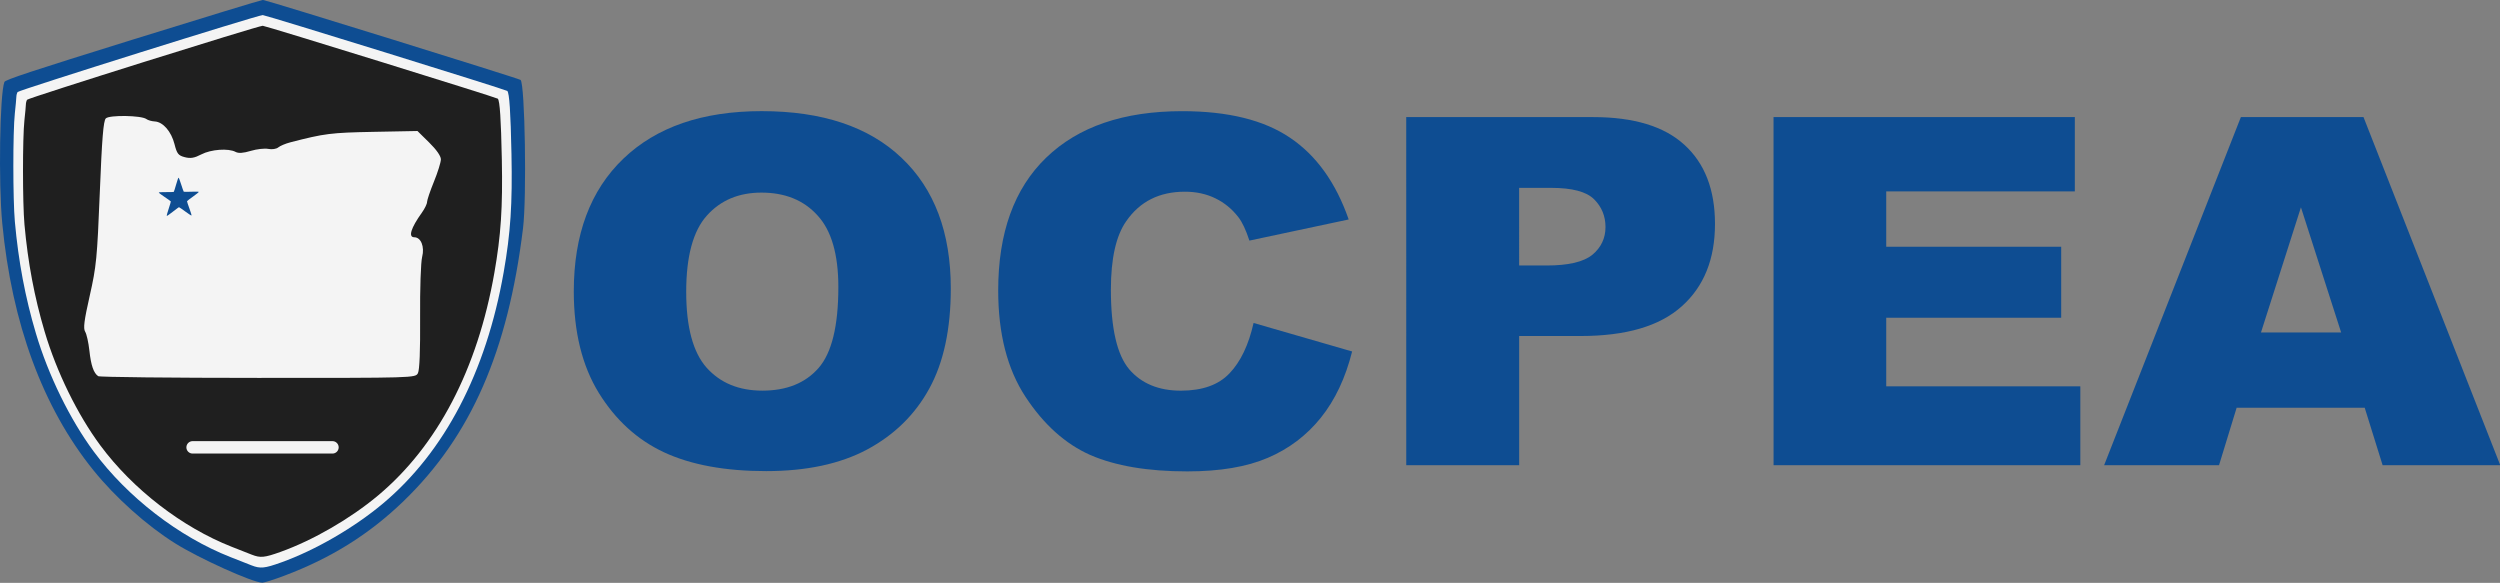 <?xml version="1.0" encoding="UTF-8" standalone="no"?>
<svg
   width="346.995mm"
   height="80.9mm"
   viewBox="0 0 346.995 80.9"
   version="1.1"
   id="svg1452"
   inkscape:version="1.3.2 (091e20e, 2023-11-25, custom)"
   sodipodi:docname="ocpea-new-full.svg"
   xmlns:inkscape="http://www.inkscape.org/namespaces/inkscape"
   xmlns:sodipodi="http://sodipodi.sourceforge.net/DTD/sodipodi-0.dtd"
   xmlns="http://www.w3.org/2000/svg"
   xmlns:svg="http://www.w3.org/2000/svg"
   xmlns:rdf="http://www.w3.org/1999/02/22-rdf-syntax-ns#"
   xmlns:cc="http://creativecommons.org/ns#"
   xmlns:dc="http://purl.org/dc/elements/1.1/">
  <rect x="0" y="0" width="346.995" height="80.9" fill="#808080" stroke="none"/>
  <defs
     id="defs1446" />
  <sodipodi:namedview
     id="base"
     pagecolor="#ffffff"
     bordercolor="#666666"
     borderopacity="1.0"
     inkscape:pageopacity="0.0"
     inkscape:pageshadow="2"
     inkscape:zoom="0.35"
     inkscape:cx="370"
     inkscape:cy="427.14286"
     inkscape:document-units="mm"
     inkscape:current-layer="g1410"
     inkscape:document-rotation="0"
     showgrid="false"
     fit-margin-top="0"
     fit-margin-left="0"
     fit-margin-right="0"
     fit-margin-bottom="0"
     inkscape:window-width="1920"
     inkscape:window-height="1009"
     inkscape:window-x="1912"
     inkscape:window-y="-8"
     inkscape:window-maximized="1"
     inkscape:showpageshadow="0"
     inkscape:pagecheckerboard="1"
     inkscape:deskcolor="#505050" />
  <g
     inkscape:label="Layer 1"
     inkscape:groupmode="layer"
     id="layer1"
     transform="translate(-59.59,-95.716)">
    <g
       id="g1410"
       transform="translate(65.738,-0.61)">
      <g
         id="g6">
        <g
           id="g5"
           transform="matrix(4.673,0,0,4.471,-527.726,-513.053)">
          <path
             style="color:#000000;font-style:normal;font-variant:normal;font-weight:900;font-stretch:normal;font-size:15.097px;line-height:1.25;font-family:Arial;-inkscape-font-specification:'Arial Heavy';font-variant-ligatures:normal;font-variant-position:normal;font-variant-caps:normal;font-variant-numeric:normal;font-variant-alternates:normal;font-variant-east-asian:normal;font-feature-settings:normal;font-variation-settings:normal;text-indent:0;text-align:start;text-decoration:none;text-decoration-line:none;text-decoration-style:solid;text-decoration-color:#000000;letter-spacing:normal;word-spacing:normal;text-transform:none;writing-mode:lr-tb;direction:ltr;text-orientation:mixed;dominant-baseline:auto;baseline-shift:baseline;text-anchor:start;white-space:normal;shape-padding:0;shape-margin:0;inline-size:0;clip-rule:nonzero;display:inline;overflow:visible;visibility:visible;isolation:auto;mix-blend-mode:normal;color-interpolation:sRGB;color-interpolation-filters:linearRGB;solid-color:#000000;solid-opacity:1;vector-effect:none;fill:#0e4d92;fill-opacity:1;fill-rule:nonzero;stroke:none;stroke-width:0.529;stroke-linecap:butt;stroke-linejoin:miter;stroke-miterlimit:4;stroke-dasharray:none;stroke-dashoffset:0;stroke-opacity:1;color-rendering:auto;image-rendering:auto;shape-rendering:auto;text-rendering:auto;enable-background:accumulate;stop-color:#000000"
             d="m 128.658,145.341 c 0,-1.764 0.491,-3.138 1.474,-4.121 0.983,-0.983 2.352,-1.474 4.106,-1.474 1.799,0 3.185,0.484 4.158,1.452 0.973,0.963 1.46,2.315 1.46,4.054 0,1.263 -0.214,2.3 -0.641,3.111 -0.423,0.806 -1.037,1.435 -1.843,1.887 -0.801,0.447 -1.801,0.671 -3,0.671 -1.219,0 -2.229,-0.194 -3.03,-0.582 -0.796,-0.388 -1.442,-1.003 -1.939,-1.843 -0.496,-0.84 -0.745,-1.892 -0.745,-3.155 z m 3.339,0.015 c 0,1.091 0.201,1.875 0.604,2.352 0.408,0.477 0.961,0.715 1.659,0.715 0.718,0 1.273,-0.233 1.666,-0.7 0.393,-0.467 0.59,-1.305 0.59,-2.514 0,-1.017 -0.206,-1.759 -0.619,-2.226 -0.408,-0.472 -0.963,-0.708 -1.666,-0.708 -0.673,0 -1.214,0.238 -1.622,0.715 -0.408,0.477 -0.612,1.265 -0.612,2.366 z"
             id="path1357" />
          <path
             style="color:#000000;font-style:normal;font-variant:normal;font-weight:900;font-stretch:normal;font-size:15.097px;line-height:1.25;font-family:Arial;-inkscape-font-specification:'Arial Heavy';font-variant-ligatures:normal;font-variant-position:normal;font-variant-caps:normal;font-variant-numeric:normal;font-variant-alternates:normal;font-variant-east-asian:normal;font-feature-settings:normal;font-variation-settings:normal;text-indent:0;text-align:start;text-decoration:none;text-decoration-line:none;text-decoration-style:solid;text-decoration-color:#000000;letter-spacing:normal;word-spacing:normal;text-transform:none;writing-mode:lr-tb;direction:ltr;text-orientation:mixed;dominant-baseline:auto;baseline-shift:baseline;text-anchor:start;white-space:normal;shape-padding:0;shape-margin:0;inline-size:0;clip-rule:nonzero;display:inline;overflow:visible;visibility:visible;isolation:auto;mix-blend-mode:normal;color-interpolation:sRGB;color-interpolation-filters:linearRGB;solid-color:#000000;solid-opacity:1;vector-effect:none;fill:#0e4d92;fill-opacity:1;fill-rule:nonzero;stroke:none;stroke-width:0.529;stroke-linecap:butt;stroke-linejoin:miter;stroke-miterlimit:4;stroke-dasharray:none;stroke-dashoffset:0;stroke-opacity:1;color-rendering:auto;image-rendering:auto;shape-rendering:auto;text-rendering:auto;enable-background:accumulate;stop-color:#000000"
             d="m 148.849,146.322 2.927,0.885 c -0.197,0.821 -0.506,1.506 -0.929,2.057 -0.423,0.55 -0.948,0.966 -1.578,1.246 -0.624,0.28 -1.42,0.42 -2.388,0.42 -1.175,0 -2.135,-0.17 -2.882,-0.509 -0.742,-0.344 -1.383,-0.946 -1.924,-1.806 -0.541,-0.86 -0.811,-1.961 -0.811,-3.302 0,-1.789 0.474,-3.162 1.423,-4.121 0.953,-0.963 2.3,-1.445 4.04,-1.445 1.361,0 2.43,0.275 3.207,0.826 0.781,0.55 1.361,1.396 1.74,2.536 l -2.949,0.656 c -0.103,-0.329 -0.211,-0.57 -0.324,-0.722 -0.187,-0.256 -0.415,-0.452 -0.686,-0.59 -0.27,-0.138 -0.573,-0.206 -0.907,-0.206 -0.757,0 -1.337,0.305 -1.74,0.914 -0.305,0.452 -0.457,1.162 -0.457,2.13 0,1.199 0.182,2.022 0.545,2.47 0.364,0.442 0.875,0.663 1.533,0.663 0.639,0 1.12,-0.179 1.445,-0.538 0.329,-0.359 0.568,-0.88 0.715,-1.563 z"
             id="path1363" />
          <path
             style="color:#000000;font-style:normal;font-variant:normal;font-weight:900;font-stretch:normal;font-size:15.097px;line-height:1.25;font-family:Arial;-inkscape-font-specification:'Arial Heavy';font-variant-ligatures:normal;font-variant-position:normal;font-variant-caps:normal;font-variant-numeric:normal;font-variant-alternates:normal;font-variant-east-asian:normal;font-feature-settings:normal;font-variation-settings:normal;text-indent:0;text-align:start;text-decoration:none;text-decoration-line:none;text-decoration-style:solid;text-decoration-color:#000000;letter-spacing:normal;word-spacing:normal;text-transform:none;writing-mode:lr-tb;direction:ltr;text-orientation:mixed;dominant-baseline:auto;baseline-shift:baseline;text-anchor:start;white-space:normal;shape-padding:0;shape-margin:0;inline-size:0;clip-rule:nonzero;display:inline;overflow:visible;visibility:visible;isolation:auto;mix-blend-mode:normal;color-interpolation:sRGB;color-interpolation-filters:linearRGB;solid-color:#000000;solid-opacity:1;vector-effect:none;fill:#0e4d92;fill-opacity:1;fill-rule:nonzero;stroke:none;stroke-width:0.529;stroke-linecap:butt;stroke-linejoin:miter;stroke-miterlimit:4;stroke-dasharray:none;stroke-dashoffset:0;stroke-opacity:1;color-rendering:auto;image-rendering:auto;shape-rendering:auto;text-rendering:auto;enable-background:accumulate;stop-color:#000000"
             d="m 153.383,139.931 h 5.551 c 1.209,0 2.113,0.287 2.713,0.862 0.604,0.575 0.907,1.393 0.907,2.455 0,1.091 -0.329,1.944 -0.988,2.558 -0.654,0.614 -1.654,0.921 -3,0.921 h -1.828 v 4.01 h -3.354 z m 3.354,4.607 h 0.818 c 0.644,0 1.096,-0.111 1.356,-0.332 0.26,-0.226 0.391,-0.514 0.391,-0.862 0,-0.339 -0.113,-0.627 -0.339,-0.862 -0.226,-0.236 -0.651,-0.354 -1.275,-0.354 h -0.951 z"
             id="path1369" />
          <path
             style="color:#000000;font-style:normal;font-variant:normal;font-weight:900;font-stretch:normal;font-size:15.097px;line-height:1.25;font-family:Arial;-inkscape-font-specification:'Arial Heavy';font-variant-ligatures:normal;font-variant-position:normal;font-variant-caps:normal;font-variant-numeric:normal;font-variant-alternates:normal;font-variant-east-asian:normal;font-feature-settings:normal;font-variation-settings:normal;text-indent:0;text-align:start;text-decoration:none;text-decoration-line:none;text-decoration-style:solid;text-decoration-color:#000000;letter-spacing:normal;word-spacing:normal;text-transform:none;writing-mode:lr-tb;direction:ltr;text-orientation:mixed;dominant-baseline:auto;baseline-shift:baseline;text-anchor:start;white-space:normal;shape-padding:0;shape-margin:0;inline-size:0;clip-rule:nonzero;display:inline;overflow:visible;visibility:visible;isolation:auto;mix-blend-mode:normal;color-interpolation:sRGB;color-interpolation-filters:linearRGB;solid-color:#000000;solid-opacity:1;vector-effect:none;fill:#0e4d92;fill-opacity:1;fill-rule:nonzero;stroke:none;stroke-width:0.529;stroke-linecap:butt;stroke-linejoin:miter;stroke-miterlimit:4;stroke-dasharray:none;stroke-dashoffset:0;stroke-opacity:1;color-rendering:auto;image-rendering:auto;shape-rendering:auto;text-rendering:auto;enable-background:accumulate;stop-color:#000000"
             d="m 164.293,139.931 h 8.949 v 2.307 h -5.602 v 1.718 h 5.197 v 2.204 h -5.197 v 2.13 h 5.765 v 2.447 h -9.111 z"
             id="path1375" />
          <path
             style="color:#000000;font-style:normal;font-variant:normal;font-weight:900;font-stretch:normal;font-size:15.097px;line-height:1.25;font-family:Arial;-inkscape-font-specification:'Arial Heavy';font-variant-ligatures:normal;font-variant-position:normal;font-variant-caps:normal;font-variant-numeric:normal;font-variant-alternates:normal;font-variant-east-asian:normal;font-feature-settings:normal;font-variation-settings:normal;text-indent:0;text-align:start;text-decoration:none;text-decoration-line:none;text-decoration-style:solid;text-decoration-color:#000000;letter-spacing:normal;word-spacing:normal;text-transform:none;writing-mode:lr-tb;direction:ltr;text-orientation:mixed;dominant-baseline:auto;baseline-shift:baseline;text-anchor:start;white-space:normal;shape-padding:0;shape-margin:0;inline-size:0;clip-rule:nonzero;display:inline;overflow:visible;visibility:visible;isolation:auto;mix-blend-mode:normal;color-interpolation:sRGB;color-interpolation-filters:linearRGB;solid-color:#000000;solid-opacity:1;vector-effect:none;fill:#0e4d92;fill-opacity:1;fill-rule:nonzero;stroke:none;stroke-width:0.529;stroke-linecap:butt;stroke-linejoin:miter;stroke-miterlimit:4;stroke-dasharray:none;stroke-dashoffset:0;stroke-opacity:1;color-rendering:auto;image-rendering:auto;shape-rendering:auto;text-rendering:auto;enable-background:accumulate;stop-color:#000000"
             d="m 181.852,148.954 h -3.804 l -0.523,1.784 h -3.413 l 4.062,-10.807 h 3.642 l 4.062,10.807 h -3.494 z m -0.7,-2.337 -1.194,-3.885 -1.187,3.885 z"
             id="path1381" />
        </g>
        <g
           id="g4"
           transform="matrix(0.788,0,0,0.788,-1.303,19.522)">
          <path
             style="fill:#0e4d92;fill-opacity:1;stroke-width:0.265"
             d="m 43.893,198.886 c 8.274,-3.104 15.022,-7.324 21.074,-13.179 11.845,-11.46 18.358,-26.353 21.01,-48.037 0.669,-5.472 0.342,-25.354 -0.43,-26.126 -0.229,-0.229 -44.882,-14.091 -45.389,-14.091 -0.239,0 -10.541,3.141 -22.893,6.98 -17.814,5.536 -22.496,7.082 -22.641,7.474 -0.816,2.211 -1.052,17.777 -0.378,24.86 1.682,17.667 7.136,32.465 16.034,43.5 3.897,4.834 9.42,9.775 14.427,12.908 4.298,2.689 13.627,6.899 15.351,6.927 0.314,0.005 2.041,-0.542 3.836,-1.215 z"
             id="path1068" />
          <path
             style="fill:#f4f4f4;fill-opacity:1;stroke-width:0.265;stroke-linecap:round"
             d="m 38.138,197.043 c -0.582,-0.229 -2.243,-0.882 -3.691,-1.451 -9.093,-3.575 -18.15,-10.566 -24.086,-18.591 C 6.172,171.336 2.365,163.559 0.18,156.201 -1.707,149.851 -2.896,143.542 -3.53,136.521 c -0.352,-3.9 -0.357,-15.851 -0.007,-19.07 0.142,-1.31 0.262,-2.619 0.267,-2.91 0.005,-0.291 0.104,-0.68 0.221,-0.864 0.207,-0.326 42.35,-13.556 43.181,-13.556 0.489,0 42.854,13.142 43.074,13.362 0.366,0.366 0.589,3.737 0.736,11.112 0.176,8.831 -0.158,13.898 -1.374,20.828 -3.091,17.619 -10.414,31.643 -21.28,40.747 -5.085,4.261 -11.911,8.213 -17.89,10.357 -2.952,1.059 -3.697,1.132 -5.261,0.516 z"
             id="path1070" />
          <path
             style="fill:#1f1f1f;fill-opacity:1;stroke-width:0.254;stroke-linecap:round"
             d="m 38.214,195.173 c -0.56,-0.22 -2.156,-0.848 -3.548,-1.395 -8.741,-3.436 -17.447,-10.156 -23.152,-17.871 -4.027,-5.445 -7.686,-12.92 -9.788,-19.993 -1.813,-6.104 -2.956,-12.169 -3.566,-18.918 -0.338,-3.749 -0.343,-15.237 -0.007,-18.331 0.137,-1.259 0.252,-2.518 0.257,-2.798 0.005,-0.28 0.1,-0.654 0.213,-0.831 0.199,-0.313 40.709,-13.03 41.507,-13.03 0.47,0 41.193,12.633 41.405,12.844 0.351,0.351 0.566,3.592 0.708,10.681 0.169,8.488 -0.152,13.359 -1.32,20.021 -2.971,16.936 -10.011,30.417 -20.455,39.168 -4.888,4.096 -11.449,7.894 -17.197,9.956 -2.838,1.018 -3.553,1.088 -5.057,0.496 z"
             id="path1114" />
          <path
             style="color:#000000;font-style:normal;font-variant:normal;font-weight:normal;font-stretch:normal;font-size:medium;line-height:normal;font-family:sans-serif;font-variant-ligatures:normal;font-variant-position:normal;font-variant-caps:normal;font-variant-numeric:normal;font-variant-alternates:normal;font-variant-east-asian:normal;font-feature-settings:normal;font-variation-settings:normal;text-indent:0;text-align:start;text-decoration:none;text-decoration-line:none;text-decoration-style:solid;text-decoration-color:#000000;letter-spacing:normal;word-spacing:normal;text-transform:none;writing-mode:lr-tb;direction:ltr;text-orientation:mixed;dominant-baseline:auto;baseline-shift:baseline;text-anchor:start;white-space:normal;shape-padding:0;shape-margin:0;inline-size:0;clip-rule:nonzero;display:inline;overflow:visible;visibility:visible;isolation:auto;mix-blend-mode:normal;color-interpolation:sRGB;color-interpolation-filters:linearRGB;solid-color:#000000;solid-opacity:1;vector-effect:none;fill:#ffffff;fill-opacity:1;fill-rule:nonzero;stroke:none;stroke-width:2.182;stroke-linecap:round;stroke-linejoin:miter;stroke-miterlimit:4;stroke-dasharray:none;stroke-dashoffset:0;stroke-opacity:1;color-rendering:auto;image-rendering:auto;shape-rendering:auto;text-rendering:auto;enable-background:accumulate;stop-color:#000000"
             d="m 27.777,181.026 h 24.637"
             id="path1340" />
          <path
             style="color:#000000;font-style:normal;font-variant:normal;font-weight:normal;font-stretch:normal;font-size:medium;line-height:normal;font-family:sans-serif;font-variant-ligatures:normal;font-variant-position:normal;font-variant-caps:normal;font-variant-numeric:normal;font-variant-alternates:normal;font-variant-east-asian:normal;font-feature-settings:normal;font-variation-settings:normal;text-indent:0;text-align:start;text-decoration:none;text-decoration-line:none;text-decoration-style:solid;text-decoration-color:#000000;letter-spacing:normal;word-spacing:normal;text-transform:none;writing-mode:lr-tb;direction:ltr;text-orientation:mixed;dominant-baseline:auto;baseline-shift:baseline;text-anchor:start;white-space:normal;shape-padding:0;shape-margin:0;inline-size:0;clip-rule:nonzero;display:inline;overflow:visible;visibility:visible;isolation:auto;mix-blend-mode:normal;color-interpolation:sRGB;color-interpolation-filters:linearRGB;solid-color:#000000;solid-opacity:1;vector-effect:none;fill:#f4f4f4;fill-opacity:1;fill-rule:nonzero;stroke:none;stroke-width:2.182;stroke-linecap:round;stroke-linejoin:miter;stroke-miterlimit:4;stroke-dasharray:none;stroke-dashoffset:0;stroke-opacity:1;color-rendering:auto;image-rendering:auto;shape-rendering:auto;text-rendering:auto;enable-background:accumulate;stop-color:#000000"
             d="m 27.777,175.173 a 1.091,1.091 0 0 0 -1.092,1.09 1.091,1.091 0 0 0 1.092,1.092 h 24.637 a 1.091,1.091 0 0 0 1.09,-1.092 1.091,1.091 0 0 0 -1.09,-1.09 z"
             id="path1342" />
          <g
             id="g3"
             transform="translate(0,5.292)">
            <path
               style="fill:#f4f4f4;fill-opacity:1;stroke-width:0.406"
               d="m 11.152,158.434 c -0.806,-0.538 -1.27,-1.882 -1.556,-4.508 -0.155,-1.422 -0.489,-2.917 -0.743,-3.323 -0.361,-0.578 -0.186,-1.956 0.807,-6.351 1.167,-5.168 1.307,-6.608 1.769,-18.138 0.383,-9.565 0.633,-12.657 1.061,-13.084 0.629,-0.629 6.283,-0.536 7.15,0.117 0.269,0.203 0.933,0.392 1.475,0.421 1.44,0.076 2.907,1.763 3.474,3.997 0.432,1.701 0.667,1.998 1.813,2.295 1.016,0.263 1.682,0.151 2.916,-0.493 1.706,-0.889 4.767,-1.11 6.029,-0.435 0.514,0.275 1.343,0.219 2.673,-0.181 1.06,-0.319 2.449,-0.476 3.086,-0.348 0.657,0.131 1.418,0.016 1.757,-0.265 0.329,-0.273 1.289,-0.676 2.133,-0.895 6.002,-1.556 7.149,-1.701 14.601,-1.843 l 7.786,-0.149 2.064,2.031 c 1.291,1.271 2.063,2.38 2.062,2.961 -7.98e-4,0.511 -0.549,2.274 -1.219,3.917 -0.669,1.643 -1.217,3.26 -1.217,3.593 0,0.333 -0.411,1.18 -0.914,1.882 -1.942,2.711 -2.44,4.333 -1.329,4.333 1.17,0 1.838,1.672 1.379,3.453 -0.236,0.916 -0.393,5.555 -0.359,10.638 0.039,5.899 -0.095,9.303 -0.388,9.85 -0.445,0.832 -0.597,0.836 -28.155,0.83 -15.239,-0.003 -27.908,-0.14 -28.154,-0.305 z"
               id="path1074" />
            <path
               id="path1108"
               style="fill:#0e4d92;fill-opacity:1;stroke:none;stroke-width:0.152;stroke-miterlimit:4;stroke-dasharray:none;paint-order:stroke markers fill"
               inkscape:transform-center-x="0.011491314"
               inkscape:transform-center-y="-0.21929213"
               d="m 27.582,130.134 c -0.102,0.076 -2.072,-1.463 -2.199,-1.461 -0.127,0.002 -2.049,1.601 -2.153,1.528 -0.104,-0.073 0.752,-2.422 0.71,-2.543 -0.041,-0.12 -2.156,-1.454 -2.119,-1.575 0.037,-0.121 2.536,-0.034 2.638,-0.11 0.102,-0.076 0.716,-2.5 0.843,-2.502 0.127,-0.002 0.816,2.402 0.92,2.475 0.104,0.073 2.599,-0.091 2.64,0.029 0.041,0.12 -2.032,1.518 -2.069,1.639 -0.037,0.121 0.89,2.443 0.788,2.52 z" />
          </g>
        </g>
      </g>
    </g>
  </g>
</svg>
